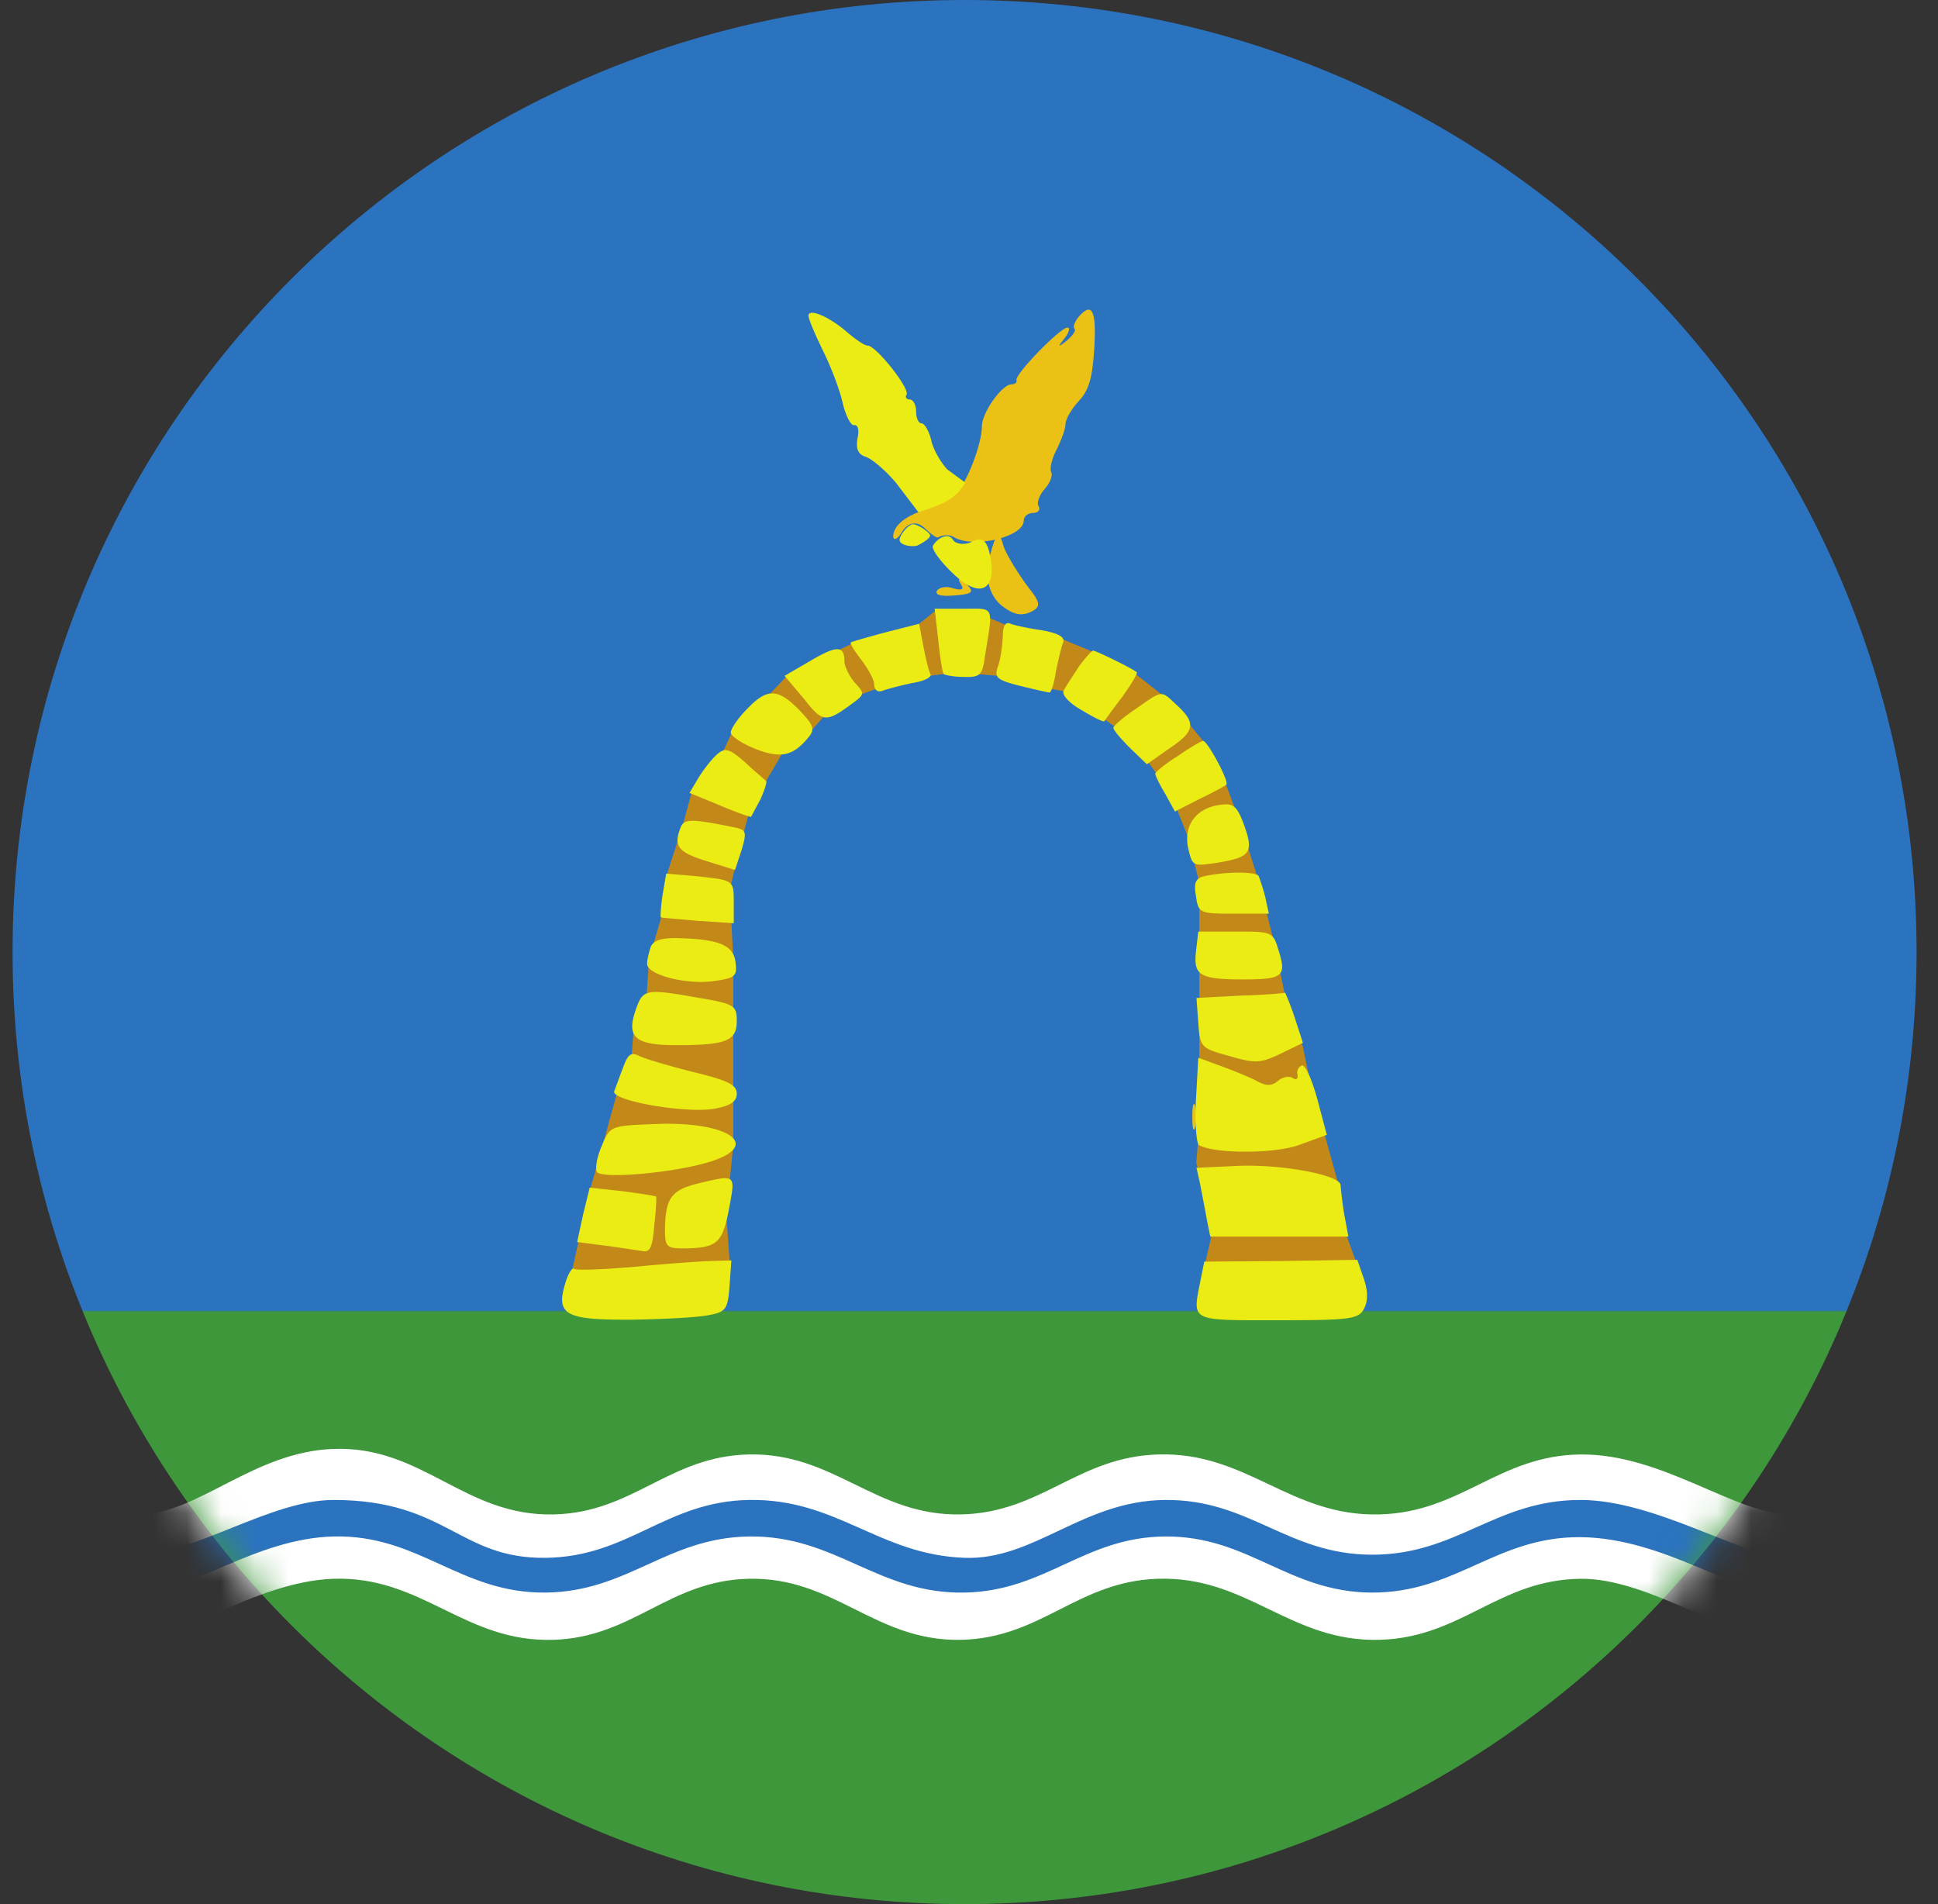 <svg xmlns="http://www.w3.org/2000/svg" width="57" height="56" fill="none" viewBox="0 0 57 56"><rect x="0" y="0" width="57" height="56" fill="#333333" stroke="none"/><g clip-path="url(#a)"><path fill="url(#b)" d="M56.37 28c0-15.464-12.536-28-28-28s-28 12.536-28 28 12.536 28 28 28 28-12.536 28-28"/><path fill="#c28919" d="m16.831 37.338-.165 1.07 4.618-.194.18-1.066-.103-1.414.206-2.055v-5.474l-.103-2.017.103-.462.27-1.106.18-.668.475-.912.526-.9.707-.5.527-.592 1.04-.616.54-.193 1.478-.36.501-.065h.822l.759.065 1.387.36.514.09 1.516 1.053.925.977.309.436.552.951.347.874.334 1.35v7.143l-.09 1.067.463 2.094-.206.887h4.459l-.321-.887-.206-1.413-.848-3.058-.205-1.015-.514-1.44-.309-1.516-.462-1.863-.566-1.786-.424-1.143-.604-1.182-1.04-1.247-1.015-.797-1.144-.603-1.028-.424-1.49-.347-.669-.283-.128-.231h-1.375l-.54.437-1.875.527-.476.231-1.516.758-.527.552-1.053 1.028-.283.605-.925 1.182-.27 1.002-.476 1.478-.115 1.08-.411 1.412-.065 1.029-.372.847-.07.945-.41 1.029-.536 1.935-.268.947z"/><path fill="#ecc115" d="M31.71 9.335c-.106.14-.159.282-.106.334s-.053.194-.21.334c-.282.229-.3.211-.071-.07.123-.158.158-.299.07-.299-.21 0-1.565 1.39-1.495 1.547.018.07-.052.124-.158.124-.263 0-.861.826-.861 1.23 0 .528-.44 1.653-.739 1.952-.14.159-.562.37-.95.51-.369.123-.82.335-.908.686-.052.211.076.248.235-.021.15-.254.41-.38.674-.135.175.159.352.322.422.27.053-.054.318-.089.441 0 .58.351 2.056-.008 2.056-.483 0-.123.123-.229.28-.229.142 0 .212-.088.16-.193-.071-.088.017-.334.175-.51s.246-.405.193-.493c-.052-.105.018-.404.159-.668.14-.281.263-.615.263-.756 0-.14.176-.44.387-.668.3-.317.405-.686.457-1.547.07-1.143-.07-1.39-.474-.915"/><path fill="#ecc115" d="M29.1 16.393c-.193.773.13 1.262.412 1.456.351.264.598.281.914.088.176-.123.14-.264-.158-.633-.194-.246-.686-.992-.756-1.256-.123-.44-.2-.464-.411.345M28.28 17.214c.071.123 0 .158-.245.088-.194-.07-.405-.035-.475.07-.07.123.105.176.51.14.475-.034.58-.087.422-.263-.229-.281-.387-.299-.211-.035M35.068 32.848c0 .334.035.474.088.299.035-.159.035-.44 0-.616-.053-.158-.088-.017-.088.317"/><path fill="#ecec15" d="M23.78 9.286c0 .105.193.545.421 1.02.229.457.493 1.143.58 1.53.089.386.247.685.335.668.123-.018.158.14.105.387-.052.316.018.474.246.545.194.07.58.404.88.756l.667.874s.509-.157.81-.316c.4-.21.563-.558.563-.558l-.528-.387c-.194-.211-.422-.598-.475-.88-.07-.263-.193-.474-.281-.474s-.159-.158-.159-.352-.087-.351-.193-.351c-.088 0-.14-.07-.088-.141.106-.176-.897-1.442-1.143-1.442-.088 0-.351-.176-.615-.404-.528-.457-1.126-.704-1.126-.475M26.458 15.879c0 .158.366.217.525.165.14-.07.373-.207.373-.295s-.359-.33-.5-.33c-.14 0-.398.319-.398.46M27.442 16.044c-.07.105.294.56.663.893.756.686 1.21.383 1.017-.585-.087-.457-.235-.571-.517-.43-.21.123-.504.08-.574-.044-.14-.228-.448-.063-.589.166M27.595 18.818c.053.51.123.967.158 1.002s.3.088.598.088c.475.017.545-.053.616-.598.246-1.53.299-1.407-.633-1.407h-.844zM26.065 18.592c-.527.14-1.002.28-1.037.298-.035.036.105.264.316.528.194.264.37.58.37.72 0 .16.105.23.246.177.14-.053.545-.159.879-.229.352-.053.58-.176.527-.264-.052-.087-.14-.457-.21-.826l-.124-.65zM29.494 18.732c-.017.281-.07.668-.14.861-.124.335-.036.405.65.58.44.106.826.194.862.194.052 0 .14-.281.193-.633.07-.334.158-.72.211-.844.053-.158-.14-.264-.615-.352-.37-.052-.792-.14-.932-.193-.159-.07-.229.07-.229.387M23.832 19.437l-.756.44.563.667c.562.721.65.721 1.46.123.333-.246.333-.28.034-.597-.158-.194-.299-.475-.299-.633 0-.457-.228-.457-1.002 0M31.727 19.61c-.176.281-.387.58-.44.703-.07.106.141.352.51.563.352.21.651.37.686.334.018-.035.247-.352.528-.721.264-.37.457-.686.422-.72-.123-.106-1.196-.634-1.284-.634-.035 0-.228.211-.422.475M21.968 20.857c-.264.264-.474.58-.474.686 0 .105.316.316.703.474.756.3 1.125.229 1.582-.334.194-.228.159-.351-.263-.791-.633-.65-.95-.668-1.548-.035M33.415 20.841c-.369.246-.668.51-.668.563 0 .07.229.334.492.598l.493.475.65-.458c.756-.51.81-.738.247-1.266-.493-.457-.405-.474-1.214.088M34.646 22.232c-.37.229-.668.475-.668.527s.14.334.299.598l.281.51.721-.37c.404-.192.756-.386.791-.421.088-.088-.562-1.301-.685-1.284-.053 0-.387.194-.739.44M21.124 22.158c-.158.123-.404.44-.562.686l-.282.475.897.369c.492.21.914.352.914.334l.282-.528c.123-.28.193-.51.158-.527-.035-.035-.317-.264-.615-.545-.44-.387-.58-.44-.792-.264M35.895 23.67c-.704.087-1.09.597-.95 1.265.123.546.14.546.844.44.985-.158 1.09-.299.809-1.09-.211-.58-.317-.668-.703-.616M20.017 24.338c-.212.545-.088.72.756.984l.844.264.193-.58c.158-.545.14-.598-.193-.669-1.284-.263-1.495-.263-1.6 0M19.489 26.308c-.053.352-.07.65-.053.669.018.017.51.052 1.09.105l1.055.07v-.615c0-.668 0-.65-1.16-.774l-.826-.07zM35.455 25.763c-.281.053-.352.176-.281.58.07.51.105.528 1.107.528h1.038l-.106-.492a7 7 0 0 0-.193-.616c-.07-.123-.915-.14-1.565 0M35.174 27.996c-.07.686.105.809 1.389.809 1.143 0 1.283-.088 1.055-.81-.176-.597-.176-.597-1.284-.597h-1.09zM19.137 27.855c-.052.158-.105.37-.105.492 0 .317 1.125.616 1.934.51.65-.088.72-.14.668-.545-.053-.51-.475-.686-1.653-.72-.527-.018-.773.07-.844.263M18.698 29.7c-.282.81-.018 1.038 1.195 1.038 1.46 0 1.776-.123 1.776-.703 0-.457-.052-.51-1.107-.686-1.583-.281-1.653-.264-1.864.352M36.475 29.281l-1.284.07.053.74c.053.703.07.738.914.966.774.229.915.211 1.512-.07l.651-.316-.246-.757c-.14-.422-.281-.738-.281-.72-.018.017-.616.07-1.32.087M18.329 31.39c-.106.264-.212.58-.264.704-.088.281 2.145.668 2.971.51.457-.088.633-.211.633-.44 0-.264-.263-.387-1.266-.633-.703-.176-1.424-.387-1.6-.474-.246-.124-.334-.053-.475.334"/><path fill="#ecec15" d="M35.174 32.357c-.036.668.017 1.266.087 1.318.44.264 2.286.264 2.99-.017l.773-.282-.28-1.054c-.16-.58-.353-1.02-.458-.985-.088.035-.158.158-.123.264.017.123-.035.175-.14.105s-.3-.035-.44.088c-.176.14-.334.158-.616 0-.193-.105-.668-.299-1.055-.44l-.668-.246zM17.695 33.71c-.14.317-.193.651-.14.757.14.21 2.198.035 3.27-.282 1.653-.492.616-1.23-1.617-1.125-1.249.052-1.266.052-1.513.65M35.297 34.82c.053.281.14.72.193 1.02l.106.527h4.062l-.124-.668a11 11 0 0 1-.105-.844c0-.299-1.794-.633-3.077-.563l-1.16.053zM20.491 34.816c-.756.193-.932.44-.932 1.406 0 .422.07.493.493.493 1.037 0 1.195-.14 1.389-1.16.193-1.038.228-1.02-.95-.74M17.15 35.719l-.175.809.808.105c.44.053.932.14 1.108.158.229.053.3-.105.352-.756.053-.44.07-.826.053-.844 0-.017-.458-.088-.985-.158l-.967-.105zM18.592 37.264c-.861.07-1.635.105-1.705.052-.07-.052-.194.176-.282.493-.246.879.07 1.02 2.058 1.002.931-.017 1.934-.07 2.215-.14.475-.088.528-.176.58-.862l.053-.739-.668.018c-.37.017-1.372.088-2.25.176M35.314 37.632c-.246 1.249-.351 1.196 2.269 1.196 2.145 0 2.373-.035 2.532-.334.123-.229.123-.51 0-.88l-.194-.562-2.25.035-2.251.018z"/><mask id="c" width="57" height="56" x="0" y="0" maskUnits="userSpaceOnUse" style="mask-type:alpha"><circle cx="28.37" cy="28" r="28" fill="#d9d9d9"/></mask><g mask="url(#c)"><path fill="#fff" d="M9.8 42.613c-2.353.087-3.997 1.926-5.712 1.926v3.688c.918.176 3.375-1.714 5.711-1.795 2.63-.092 3.865 1.886 6.495 1.795 2.337-.082 3.375-1.736 5.712-1.795 2.545-.065 3.721 1.851 6.266 1.795 2.362-.053 3.416-1.718 5.777-1.795 2.642-.087 3.885 1.865 6.528 1.795 2.41-.064 3.496-1.767 5.907-1.795 2.026-.024 4.323 1.795 6.169 1.795v-3.688c-1.611 0-3.762-1.79-6.169-1.763s-3.5 1.7-5.907 1.763c-2.64.069-3.889-1.848-6.528-1.763-2.357.077-3.419 1.71-5.777 1.763-2.541.055-3.725-1.827-6.266-1.763-2.334.059-3.378 1.706-5.712 1.763-2.645.064-3.85-2.024-6.495-1.926"/><path fill="#2b73bf" d="M9.808 44.114c-1.821 0-4.085 1.587-5.663 1.586v1.137c1.458 0 3.36-1.59 5.663-1.649 2.52-.063 3.72 1.676 6.241 1.65 2.423-.027 3.56-1.615 5.982-1.65 2.557-.036 3.78 1.695 6.337 1.65 2.392-.044 3.508-1.631 5.9-1.65 2.46-.018 3.619 1.64 6.078 1.65 2.48.009 3.658-1.649 6.138-1.63 2.483.02 4.629 1.729 6.119 1.729v-1.121c-1.311 0-3.894-1.702-6.119-1.702-2.513 0-3.625 1.616-6.138 1.61-2.49-.008-3.587-1.632-6.078-1.61-2.425.021-3.853 1.777-5.9 1.702-2.523-.093-3.75-1.745-6.337-1.702-2.454.04-3.527 1.672-5.982 1.702-2.551.031-2.917-1.702-6.241-1.702"/></g></g><defs><linearGradient id="b" x1="28.37" x2="28.37" y1="0" y2="56" gradientUnits="userSpaceOnUse"><stop stop-color="#2b73bf"/><stop offset=".688" stop-color="#2b73bf"/><stop offset=".689" stop-color="#3e973b"/></linearGradient><clipPath id="a"><path fill="#fff" d="M.37 0h56v56h-56z"/></clipPath></defs></svg>